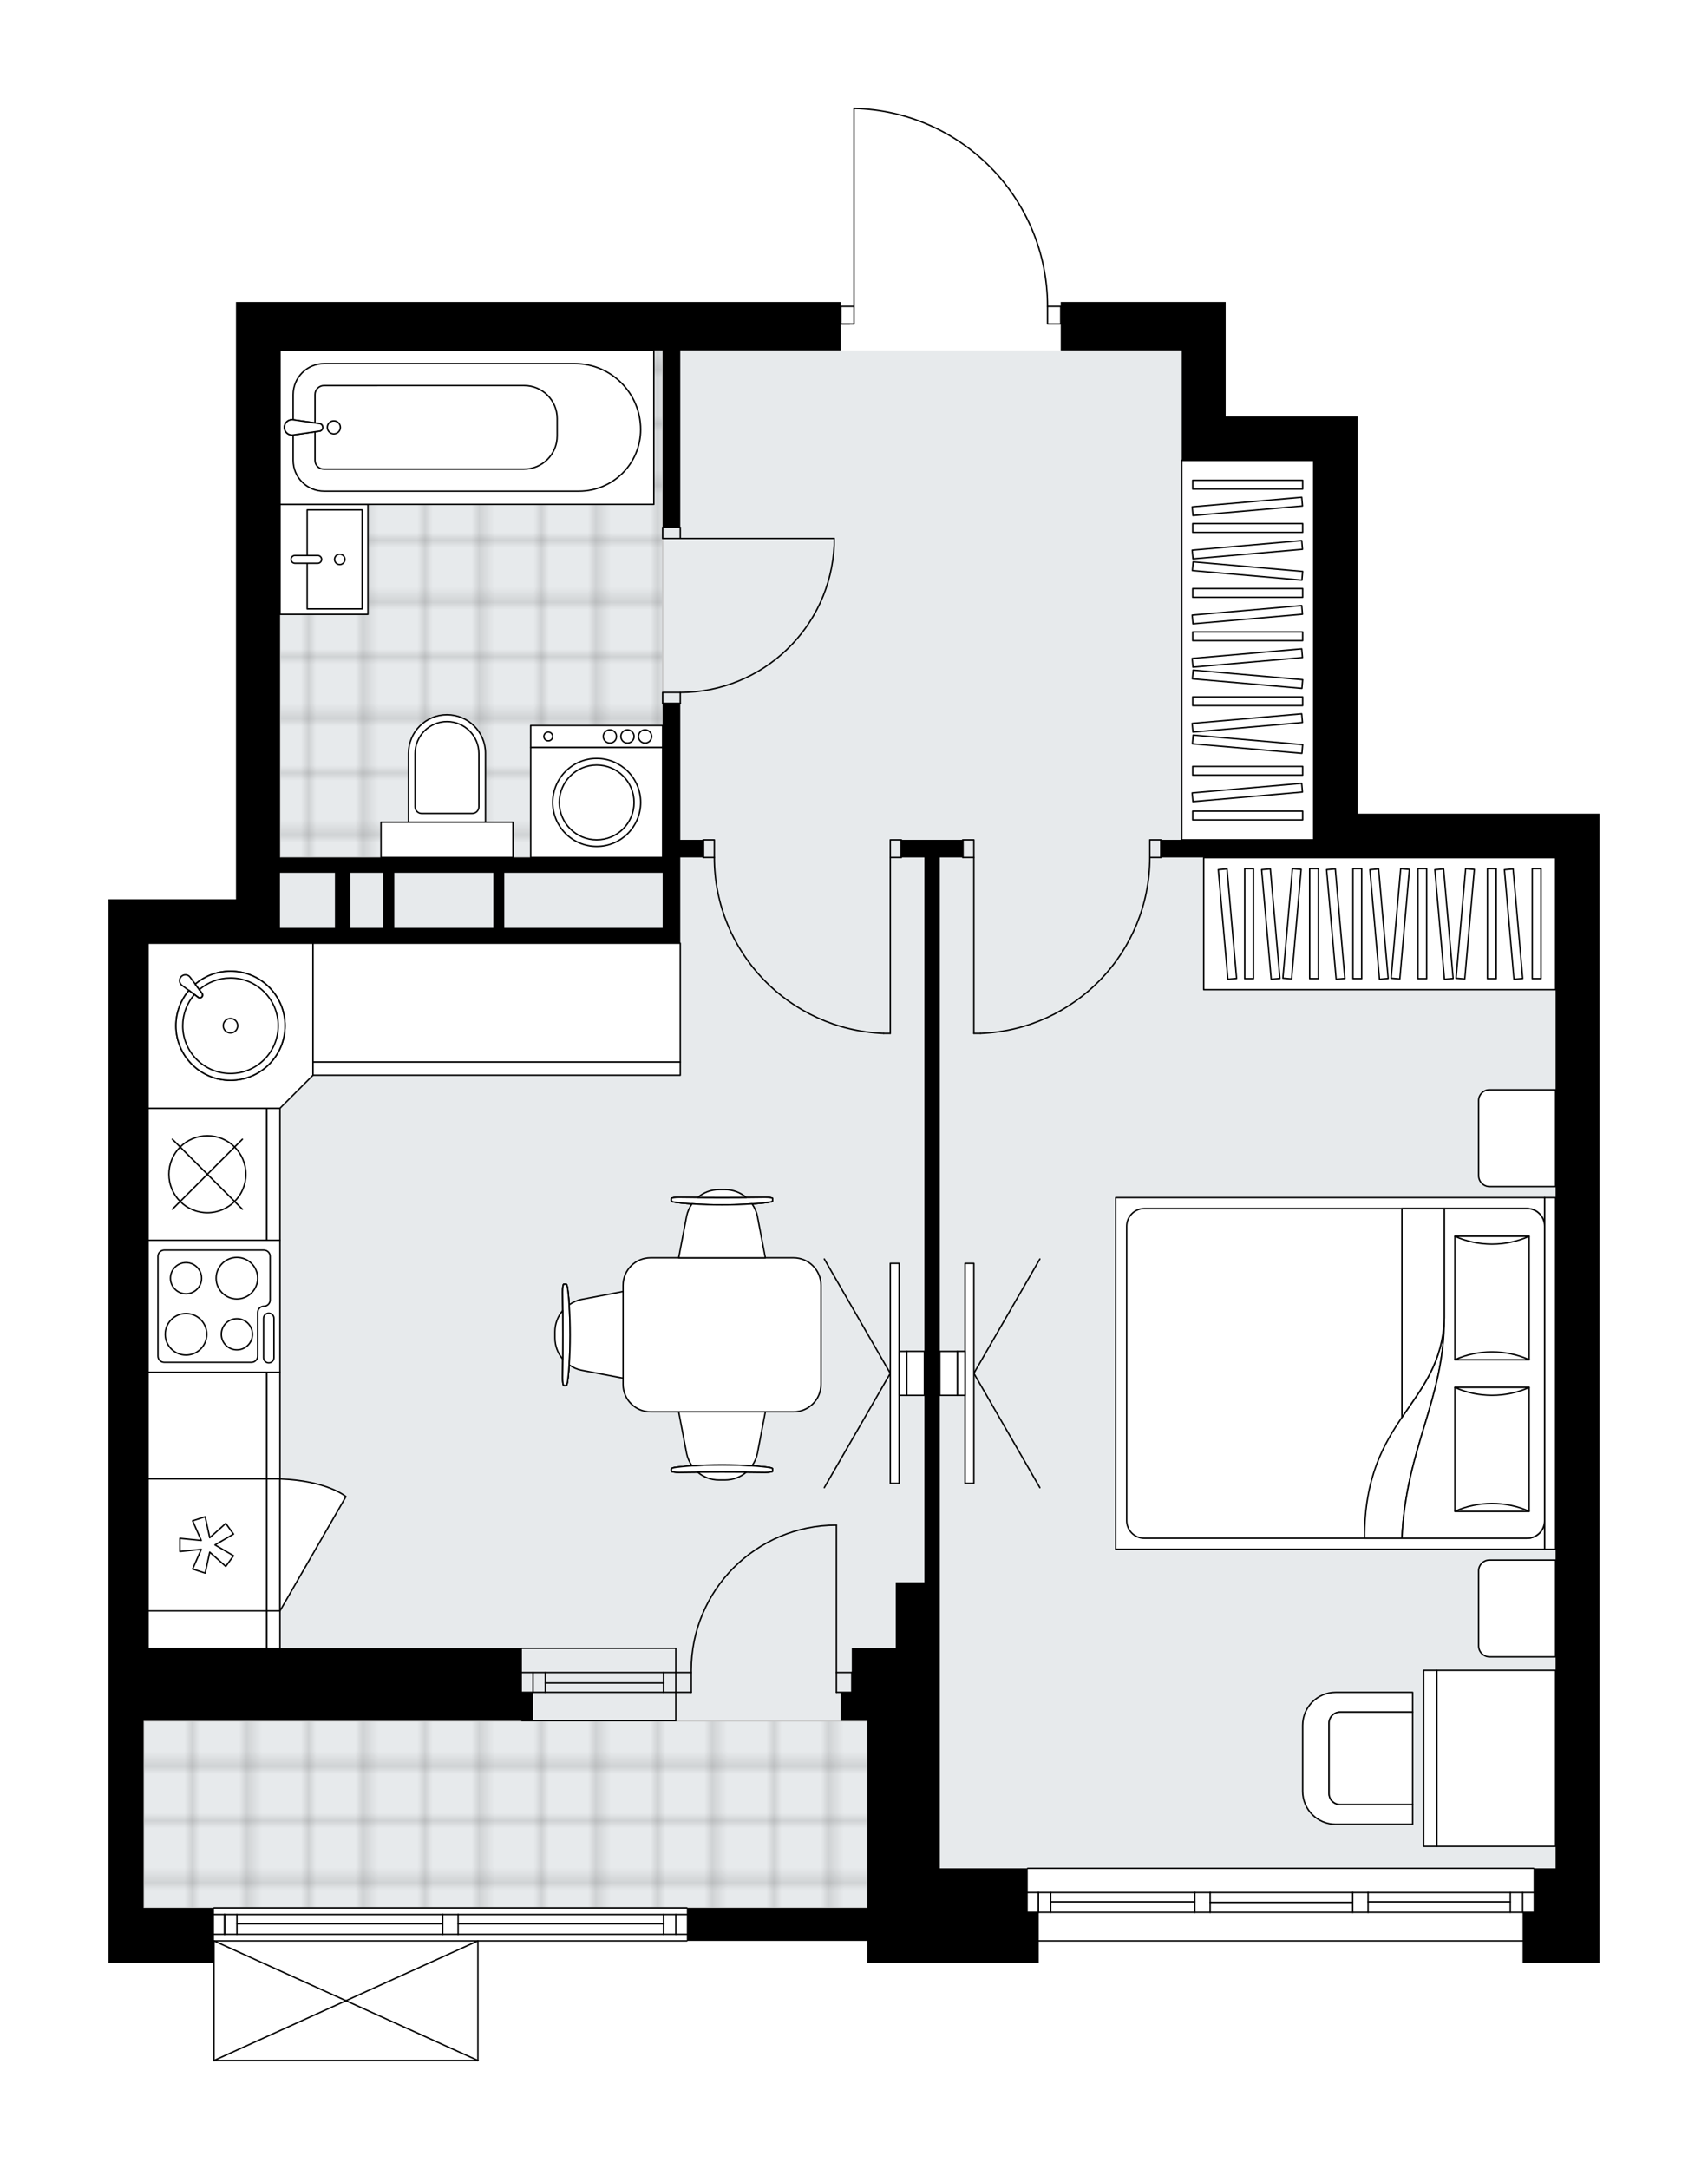 <svg xmlns="http://www.w3.org/2000/svg" xmlns:xlink="http://www.w3.org/1999/xlink" height="2000px" id="Layer_1" style="enable-background:new 0 0 1575.32 2000;" version="1.1" viewBox="0 0 1575.32 2000" width="1575.32px" x="0px" y="0px" xml:space="preserve">
<style type="text/css">
	.st0{fill:none;}
	.st1{opacity:0.25;fill:none;stroke:#070606;stroke-width:0.4;stroke-miterlimit:10;}
	.st2{fill:#FFFFFF;}
	.st3{fill:#E7EAEC;}
	.st4{fill:url(#SVGID_1_);stroke:#C8C8C8;stroke-width:1.3;stroke-miterlimit:10;}
	
		.st5{fill:url(#SVGID_00000061472885352802312130000012431786562697435822_);stroke:#C8C8C8;stroke-width:1.3;stroke-miterlimit:10;}
	.st6{fill:none;stroke:#000000;stroke-width:1.3;stroke-linecap:round;stroke-linejoin:round;stroke-miterlimit:10;}
	.st7{fill:#FFFFFF;stroke:#000000;stroke-width:1.3;stroke-linecap:round;stroke-linejoin:round;stroke-miterlimit:10;}
	.st8{font-family:'Arial-BoldMT';}
	.st9{font-size:106.319px;}
	.st10{font-size:89.962px;}
	.st11{font-family:'ArialMT';}
	.st12{font-size:40px;}
</style>
<pattern height="14.57" id="New_Pattern_Swatch_2" patternUnits="userSpaceOnUse" style="overflow:visible;" viewBox="7.49 -22.06 14.57 14.57" width="14.57" x="-211.88" y="-0.36">
	<g>
		<rect class="st0" height="14.57" width="14.57" x="7.49" y="-22.06" />
		<g>
			<rect class="st1" height="7.29" width="7.29" x="14.77" y="-7.49" />
		</g>
		<g>
			<rect class="st1" height="7.29" width="7.29" x="0.2" y="-7.49" />
		</g>
		<g>
			<rect class="st1" height="7.29" width="7.29" x="22.06" y="-14.77" />
		</g>
		<g>
			<rect class="st1" height="7.29" width="7.29" x="7.49" y="-14.77" />
			<rect class="st1" height="7.29" width="7.29" x="14.77" y="-22.06" />
		</g>
		<g>
			<rect class="st1" height="7.29" width="7.29" x="0.2" y="-22.06" />
		</g>
		<g>
			<rect class="st1" height="7.29" width="7.29" x="22.06" y="-29.35" />
		</g>
		<g>
			<rect class="st1" height="7.29" width="7.29" x="7.49" y="-29.35" />
		</g>
	</g>
</pattern>
<path class="st2" d="M1475.32,750.29v40.57v729.04v202.85v40.57v46.66h-71v-19.63H958.05v19.63H799.83v-20.28  H634.14c0,0,0,0,0,0c0,0.36-0.29,0.65-0.65,0.65H441.44V1900c0,0,0,0.01,0,0.01c0,0.04-0.02,0.08-0.03,0.12  c-0.01,0.04-0.01,0.09-0.03,0.13c0,0,0,0.01,0,0.01c0,0.01-0.01,0.01-0.01,0.02c-0.05,0.09-0.12,0.17-0.2,0.23  c-0.02,0.02-0.04,0.03-0.07,0.04c-0.09,0.05-0.2,0.09-0.31,0.09H197.37c-0.12,0-0.22-0.04-0.31-0.09c-0.02-0.01-0.04-0.03-0.07-0.04  c-0.08-0.06-0.15-0.14-0.2-0.23c0-0.01-0.01-0.01-0.02-0.02c0,0,0-0.01,0-0.01c-0.02-0.04-0.02-0.08-0.03-0.12  c-0.01-0.05-0.03-0.09-0.03-0.14c0,0,0,0,0-0.01v-90.02H100v-50.71v-172.42v-26.37v-40.57V829.2h36.51h81.14V323.09v-44.63h557.84  v3.41h11.52V100c0,0,0,0,0-0.01c0,0,0-0.01,0-0.01c0-0.05,0.02-0.1,0.03-0.15c0.01-0.03,0.01-0.07,0.02-0.1  c0.02-0.05,0.06-0.09,0.09-0.13c0.02-0.02,0.03-0.05,0.05-0.07c0.04-0.04,0.09-0.07,0.14-0.09c0.02-0.01,0.04-0.03,0.07-0.04  c0.08-0.03,0.16-0.05,0.25-0.05c0,0,0.01,0,0.02,0c48.16,1.07,93.23,20.63,126.91,55.06c33.53,34.28,52.06,79.52,52.22,127.45h11.53  c0,0,0,0,0,0v-3.41h111.57h40.57v105.48h121.71v40.57v325.78H1475.32z" id="background" />
<g id="floor">
	<polygon class="st3" points="258.22,323.09 258.22,869.77 136.51,869.77 136.51,1586.84 132.46,1586.84 132.46,1759.26    799.83,1759.26 799.83,1722.75 1085.85,1722.75 1434.75,1722.75 1434.75,788.4 1211.61,788.4 1211.61,424.51 1091.01,424.51    1091.01,323.09  " />
	<pattern id="SVGID_1_" patternTransform="matrix(0 -7.156 7.156 0 30074.137 -55171)" xlink:href="#New_Pattern_Swatch_2">
	</pattern>
	<polygon class="st4" points="799.83,1759.26 799.83,1586.84 132.46,1586.84 132.46,1759.26  " />
	
		<pattern id="SVGID_00000119100758570465460710000008733065389631352719_" patternTransform="matrix(0 -7.156 7.156 0 30074.137 -55171)" xlink:href="#New_Pattern_Swatch_2">
	</pattern>
	
		<polygon points="   258.22,790.66 509.76,790.66 509.76,790.66 611.18,790.66 611.18,790.66 611.18,604.15 611.18,323.09 258.22,323.09  " style="fill:url(#SVGID_00000119100758570465460710000008733065389631352719_);stroke:#C8C8C8;stroke-width:1.3;stroke-miterlimit:10;" />
	<g id="LINE_00000029736363127583950750000016841164376193735589_">
		<line class="st6" x1="947.91" x2="1414.46" y1="1722.75" y2="1722.75" />
	</g>
	<g id="LINE_00000152263745463604930800000012292829971007095227_">
		<line class="st6" x1="957.69" x2="957.69" y1="1745.06" y2="1763.32" />
	</g>
	<g id="LINE_00000083053559082906221450000009745726227904923264_">
		<line class="st6" x1="1404.32" x2="1404.32" y1="1745.06" y2="1763.32" />
	</g>
	<g id="LINE_00000170258512417427411520000015288542268226964131_">
		<line class="st6" x1="1101.95" x2="969.05" y1="1753.68" y2="1753.68" />
	</g>
	<g id="LINE_00000181801913497208782130000013378473377354871689_">
		<line class="st6" x1="1392.96" x2="1261.81" y1="1753.68" y2="1753.68" />
	</g>
	<g id="LINE_00000071546128019182083640000018021636967939926967_">
		<line class="st6" x1="1392.96" x2="1392.96" y1="1763.32" y2="1745.06" />
	</g>
	<g id="LINE_00000013905794750129296800000000510415548523880349_">
		<line class="st6" x1="957.69" x2="957.69" y1="1745.06" y2="1763.32" />
	</g>
	<g id="LINE_00000156546106222595582300000002555130850749982086_">
		<line class="st6" x1="969.05" x2="969.05" y1="1763.32" y2="1745.06" />
	</g>
	<g id="LINE_00000139290855703626121700000018167107382823295129_">
		<line class="st6" x1="1116.15" x2="1116.15" y1="1745.06" y2="1763.32" />
	</g>
	<g id="LINE_00000132783401351517905290000004476642712947236028_">
		<line class="st6" x1="1116.15" x2="1101.95" y1="1763.32" y2="1763.32" />
	</g>
	<g id="LINE_00000021804164569070485530000003926306598662677401_">
		<line class="st6" x1="1101.95" x2="1101.95" y1="1763.32" y2="1745.06" />
	</g>
	<g id="LINE_00000145774910789951029930000013332952355618326148_">
		<line class="st6" x1="1101.95" x2="1116.15" y1="1745.06" y2="1745.06" />
	</g>
	<g id="LINE_00000019666888827765717940000016967432769475668410_">
		<line class="st6" x1="1414.46" x2="947.91" y1="1789.69" y2="1789.69" />
	</g>
	<g id="LINE_00000028294785993477872660000013908605013494654377_">
		<line class="st6" x1="1261.81" x2="1261.81" y1="1745.06" y2="1763.32" />
	</g>
	<g id="LINE_00000081639571509009645810000010136407093693497229_">
		<line class="st6" x1="1261.81" x2="1247.61" y1="1763.32" y2="1763.32" />
	</g>
	<g id="LINE_00000021111592463642159550000017327734941821233548_">
		<line class="st6" x1="1247.61" x2="1247.61" y1="1763.32" y2="1745.06" />
	</g>
	<g id="LINE_00000043438358193770854630000010547978623687807915_">
		<line class="st6" x1="1247.61" x2="1261.81" y1="1745.06" y2="1745.06" />
	</g>
	<g id="LINE_00000150814041189683211090000006644711700897285035_">
		<line class="st6" x1="1247.61" x2="1116.15" y1="1754.19" y2="1754.19" />
	</g>
	<g id="LWPOLYLINE_00000088129319278911926590000013677303936350491064_">
		<line class="st6" x1="1261.81" x2="1414.46" y1="1745.06" y2="1745.06" />
	</g>
	<g id="LWPOLYLINE_00000060752005210097961800000008588661145414152329_">
		<line class="st6" x1="1247.61" x2="1116.15" y1="1745.06" y2="1745.06" />
	</g>
	<g id="LWPOLYLINE_00000097496232256324495500000014095830072772211110_">
		<line class="st6" x1="1101.95" x2="947.91" y1="1745.06" y2="1745.06" />
	</g>
	<g id="LWPOLYLINE_00000145751027151280956460000007143189874279332496_">
		<line class="st6" x1="1261.81" x2="1414.46" y1="1763.32" y2="1763.32" />
	</g>
	<g id="LWPOLYLINE_00000070109746794642777370000018295561649081529786_">
		<line class="st6" x1="1247.61" x2="1116.15" y1="1763.32" y2="1763.32" />
	</g>
	<g id="LWPOLYLINE_00000127730189531276188940000017678419839076189071_">
		<line class="st6" x1="1101.95" x2="947.91" y1="1763.32" y2="1763.32" />
	</g>
	<g id="LINE_00000013886856746307007600000017665252408035177129_">
		<line class="st6" x1="197.37" x2="633.49" y1="1759.26" y2="1759.26" />
	</g>
	<g id="LINE_00000083090555220704801530000009354101129969439165_">
		<line class="st6" x1="633.49" x2="422.53" y1="1783.6" y2="1783.6" />
	</g>
	<g id="LINE_00000168801682737522755530000014866791426161750704_">
		<line class="st6" x1="408.33" x2="197.37" y1="1783.6" y2="1783.6" />
	</g>
	<g id="LINE_00000060711673579749777990000009708683851326145436_">
		<line class="st6" x1="207.15" x2="207.15" y1="1765.35" y2="1783.6" />
	</g>
	<g id="LINE_00000111888029938998401610000000609817347183216017_">
		<line class="st6" x1="623.35" x2="623.35" y1="1765.35" y2="1783.6" />
	</g>
	<g id="LINE_00000082366693328689857540000008044066144350139572_">
		<line class="st6" x1="633.49" x2="422.53" y1="1765.35" y2="1765.35" />
	</g>
	<g id="LINE_00000082346621799755635110000002781404012448083089_">
		<line class="st6" x1="408.33" x2="197.37" y1="1765.35" y2="1765.35" />
	</g>
	<g id="LINE_00000173144350083686602720000007949724039176672430_">
		<line class="st6" x1="408.33" x2="218.51" y1="1773.97" y2="1773.97" />
	</g>
	<g id="LINE_00000132771464860441921220000012856773913037792438_">
		<line class="st6" x1="611.99" x2="422.53" y1="1773.97" y2="1773.97" />
	</g>
	<g id="LINE_00000018917896559597258090000008000164130092719290_">
		<line class="st6" x1="611.99" x2="611.99" y1="1783.6" y2="1765.35" />
	</g>
	<g id="LINE_00000149355872083745047410000002066032436376051347_">
		<line class="st6" x1="207.15" x2="207.15" y1="1765.35" y2="1783.6" />
	</g>
	<g id="LINE_00000159464255314559109030000004104486004862127761_">
		<line class="st6" x1="218.51" x2="218.51" y1="1783.6" y2="1765.35" />
	</g>
	<g id="LINE_00000014622401853734502770000010959315872190279328_">
		<line class="st6" x1="422.53" x2="422.53" y1="1765.35" y2="1783.6" />
	</g>
	<g id="LINE_00000075126921924776848640000017513496020823063209_">
		<line class="st6" x1="422.53" x2="408.33" y1="1783.6" y2="1783.6" />
	</g>
	<g id="LINE_00000131369791383616167590000015629263244877879182_">
		<line class="st6" x1="408.33" x2="408.33" y1="1783.6" y2="1765.35" />
	</g>
	<g id="LINE_00000074413270834784510120000013655993714342330766_">
		<line class="st6" x1="408.33" x2="422.53" y1="1765.35" y2="1765.35" />
	</g>
	<g id="LINE_00000003079200522614492390000013590788096063627412_">
		<line class="st6" x1="633.49" x2="197.37" y1="1789.69" y2="1789.69" />
	</g>
	<g id="LINE_00000178164994909160611060000011218889071555445639_">
		<line class="st6" x1="623.35" x2="481.36" y1="1542.21" y2="1542.21" />
	</g>
	<g id="LINE_00000036214208529989862800000002020192346771045527_">
		<line class="st6" x1="623.35" x2="481.36" y1="1560.47" y2="1560.47" />
	</g>
	<g id="LINE_00000101817516672659617990000014172780518238985649_">
		<line class="st6" x1="611.99" x2="503" y1="1551.84" y2="1551.84" />
	</g>
	<g id="LINE_00000104672518108463139130000005073882861579042478_">
		<line class="st6" x1="491.64" x2="491.64" y1="1542.21" y2="1560.47" />
	</g>
	<g id="LINE_00000093859933626549455230000001379885946206061702_">
		<line class="st6" x1="611.99" x2="611.99" y1="1542.21" y2="1560.47" />
	</g>
	<g id="LINE_00000117660831420837182530000006013999440716936851_">
		<line class="st6" x1="623.35" x2="481.36" y1="1519.9" y2="1519.9" />
	</g>
	<g id="LINE_00000012444189582497081980000012248083713272928922_">
		<line class="st6" x1="481.36" x2="623.35" y1="1586.61" y2="1586.61" />
	</g>
	<g id="LINE_00000016779580703152844490000012353708763237827994_">
		<line class="st6" x1="503" x2="503" y1="1542.2" y2="1560.46" />
	</g>
	<g id="LINE_00000000209831194775608630000003333651016216762784_">
		<line class="st6" x1="623.35" x2="623.35" y1="1519.9" y2="1586.61" />
	</g>
	<g id="ARC_00000158745970843761807830000014865726727890001064_">
		<path class="st6" d="M966.17,282.52c0-99.25-79.29-180.31-178.51-182.52" />
	</g>
	<g id="LINE_00000092439818658442134840000018175871805000654747_">
		<line class="st6" x1="783.6" x2="775.49" y1="298.75" y2="298.75" />
	</g>
	<g id="LINE_00000051357031266757301950000001798213353040108441_">
		<line class="st6" x1="787.66" x2="787.66" y1="282.52" y2="100" />
	</g>
	<g id="LWPOLYLINE_00000183959815315163849590000015342384925518420660_">
		<rect class="st6" height="16.23" width="12.17" x="966.17" y="282.52" />
	</g>
	<g id="LWPOLYLINE_00000130618904003104971440000009644823795791248309_">
		<rect class="st6" height="16.23" width="12.17" x="775.49" y="282.52" />
	</g>
	<g id="LWPOLYLINE_00000033347695080733936200000010062718860775949749_">
		<rect class="st6" height="10.14" width="16.23" x="611.18" y="486.38" />
	</g>
	<g id="LWPOLYLINE_00000160180512871049232470000009282449461034336927_">
		<rect class="st6" height="10.14" width="16.23" x="611.18" y="638.52" />
	</g>
	<g id="LINE_00000178199187111738257520000002458721048954069949_">
		<line class="st6" x1="627.41" x2="611.18" y1="486.38" y2="486.38" />
	</g>
	<g id="LINE_00000167359067157610350550000012595208169974490026_">
		<line class="st6" x1="627.41" x2="611.18" y1="648.66" y2="648.66" />
	</g>
	<g id="LINE_00000088119497671189794840000018088523614371142815_">
		<line class="st6" x1="627.41" x2="769.4" y1="496.53" y2="496.53" />
	</g>
	<g id="ARC_00000075154823263206832180000013383369491445609638_">
		<path class="st6" d="M769.4,502.61c-3.38,75.98-65.94,135.86-141.99,135.91" />
	</g>
	<g id="LINE_00000116935159366395703380000014384121304005381790_">
		<line class="st6" x1="769.4" x2="769.4" y1="496.53" y2="502.61" />
	</g>
	<g id="LWPOLYLINE_00000150785240536592380400000015858353536876021144_">
		<rect class="st6" height="16.23" width="10.14" x="821.13" y="774.43" />
	</g>
	<g id="LWPOLYLINE_00000132085624197058674330000007004640078233873081_">
		<rect class="st6" height="16.23" width="10.14" x="648.71" y="774.43" />
	</g>
	<g id="LINE_00000019668861477155875110000011677412937794671002_">
		<line class="st6" x1="831.27" x2="831.27" y1="790.66" y2="774.43" />
	</g>
	<g id="LINE_00000087402668598740456670000016207512226886789797_">
		<line class="st6" x1="648.71" x2="648.71" y1="790.66" y2="774.43" />
	</g>
	<g id="LINE_00000181068209832727266890000012674960640176625336_">
		<line class="st6" x1="821.13" x2="821.13" y1="790.66" y2="952.94" />
	</g>
	<g id="LINE_00000166668535999891352500000010597520204992271764_">
		<line class="st6" x1="815.04" x2="821.13" y1="952.94" y2="952.94" />
	</g>
	<g id="ARC_00000160871658881753662990000009683864142605152936_">
		<path class="st6" d="M815.04,952.94c-87.19-3.38-156.15-75.02-156.19-162.28" />
	</g>
	<g id="LWPOLYLINE_00000132048961664348745400000002586086080890771891_">
		<rect class="st6" height="16.23" width="10.14" x="888.07" y="774.43" />
	</g>
	<g id="LWPOLYLINE_00000100368560382699290990000001081858796162274235_">
		<rect class="st6" height="16.23" width="10.14" x="1060.49" y="774.43" />
	</g>
	<g id="LINE_00000109740486534633954230000000899014574110871722_">
		<line class="st6" x1="888.07" x2="888.07" y1="790.66" y2="774.43" />
	</g>
	<g id="LINE_00000100358204276657350530000007145432748616349058_">
		<line class="st6" x1="1070.63" x2="1070.63" y1="790.66" y2="774.43" />
	</g>
	<g id="LINE_00000010270795226913561320000016589206098357971888_">
		<line class="st6" x1="898.21" x2="898.21" y1="790.66" y2="952.94" />
	</g>
	<g id="LINE_00000096771564071885457060000015348005715589680550_">
		<line class="st6" x1="904.3" x2="898.21" y1="952.94" y2="952.94" />
	</g>
	<g id="ARC_00000144300677889165226200000006787003683402170035_">
		<path class="st6" d="M1060.49,790.66c-0.04,87.26-69,158.9-156.19,162.28" />
	</g>
	<g id="ARC_00000053506913035273604330000002177840520474350516_">
		<path class="st6" d="M637.55,1542.21c-0.01-0.66-0.01-1.33-0.02-1.99c-0.01-73.95,59.94-133.91,133.9-133.92" />
	</g>
	<g id="LINE_00000104697873035883995100000013209436434904481927_">
		<line class="st6" x1="771.43" x2="771.43" y1="1542.21" y2="1406.31" />
	</g>
	<g id="LINE_00000083804166895875283180000017098204707128273542_">
		<line class="st6" x1="623.35" x2="637.55" y1="1542.21" y2="1542.21" />
	</g>
	<g id="LINE_00000183937591321848995430000007987556427728850092_">
		<line class="st6" x1="637.55" x2="637.55" y1="1542.21" y2="1560.47" />
	</g>
	<g id="LINE_00000053523717056866036830000015815957626895676343_">
		<line class="st6" x1="637.55" x2="623.35" y1="1560.47" y2="1560.47" />
	</g>
	<g id="LINE_00000113341655249111926380000016557433254271315381_">
		<line class="st6" x1="785.63" x2="771.43" y1="1560.47" y2="1560.47" />
	</g>
	<g id="LINE_00000145050092757562023550000018033674621618172824_">
		<line class="st6" x1="771.43" x2="771.43" y1="1560.47" y2="1542.21" />
	</g>
	<g id="LINE_00000054959383525344937110000012347965555544379526_">
		<line class="st6" x1="771.43" x2="785.63" y1="1542.21" y2="1542.21" />
	</g>
	<g id="LINE_00000103262107719192324180000008862175881826878096_">
		<line class="st6" x1="785.63" x2="785.63" y1="1560.47" y2="1542.21" />
	</g>
	<g id="LINE_00000003093802868180457820000009449177661535242626_">
		<line class="st6" x1="440.79" x2="197.37" y1="1900" y2="1900" />
	</g>
	<g id="LINE_00000052063520203278369940000009099718469694790576_">
		<line class="st6" x1="197.37" x2="197.37" y1="1900" y2="1789.69" />
	</g>
	<g id="LINE_00000055692022621199993220000003902609062657431731_">
		<line class="st6" x1="440.79" x2="440.79" y1="1789.69" y2="1900" />
	</g>
	<g id="LWPOLYLINE_00000101802265356745706890000008653706221159587979_">
		<line class="st6" x1="197.37" x2="440.79" y1="1789.69" y2="1900" />
	</g>
	<g id="LWPOLYLINE_00000059311407194323817270000015889962526212906393_">
		<line class="st6" x1="440.79" x2="197.37" y1="1789.69" y2="1900" />
	</g>
	<g>
		<polygon points="1252.18,750.29 1252.18,424.51 1252.18,383.94 1130.47,383.94 1130.47,278.46 1089.91,278.46 978.34,278.46     978.34,323.09 1089.91,323.09 1089.91,383.94 1089.91,424.51 1211.61,424.51 1211.61,774.43 1070.63,774.43 1070.63,790.66     1211.61,790.66 1211.61,790.86 1252.18,790.86 1434.75,790.86 1434.75,1519.9 1434.75,1722.75 1414.46,1722.75 1414.46,1763.32     1404.32,1763.32 1404.32,1809.98 1475.32,1809.98 1475.32,1763.32 1475.32,1722.75 1475.32,1519.9 1475.32,790.86 1475.32,750.29       " />
		<path d="M648.71,774.43h-21.3V648.66h-16.23v141.99H408.33h-85.2h-64.91V323.09h352.96v163.29h16.23V323.09h148.08v-44.63H217.65    v44.63V829.2h-81.14H100v690.7v40.57v26.37v172.42v50.71h97.37v-50.71h-64.91v-172.42H491.5v-26.37h-10.14v-40.57H136.51V869.77    h81.14h40.57h369.19v-14.2v-64.91h21.3V774.43z M258.22,855.57v-50.71h50.71v50.71H258.22z M323.13,855.57v-50.71h30.41v50.71    H323.13z M363.7,855.57v-50.71h44.63h46.66v50.71H363.7z M465.13,855.57v-50.71h146.05v50.71H465.13z" />
		<polygon points="947.91,1722.75 866.77,1722.75 866.77,1519.9 866.77,1459.05 866.77,790.66 888.07,790.66 888.07,774.43     831.27,774.43 831.27,790.66 852.57,790.66 852.57,1459.05 826.2,1459.05 826.2,1519.9 799.83,1519.9 785.63,1519.9     785.63,1560.47 775.49,1560.47 775.49,1586.84 799.83,1586.84 799.83,1722.75 799.83,1759.26 633.49,1759.26 633.49,1789.69     799.83,1789.69 799.83,1809.98 958.05,1809.98 958.05,1763.32 947.91,1763.32   " />
	</g>
</g>
<g id="mebel">
	<g>
		<path class="st7" d="M1363.75,1014.84V1084c0,5.6,4.54,10.14,10.14,10.14h60.85v-89.25h-61.05    C1368.21,1004.89,1363.75,1009.35,1363.75,1014.84z" />
		<path class="st7" d="M1363.75,1448.48v69.16c0,5.6,4.54,10.14,10.14,10.14h60.85v-89.25h-61.05    C1368.21,1438.53,1363.75,1442.99,1363.75,1448.48z" />
		<g>
			
				<rect class="st7" height="10.14" transform="matrix(-1.836970e-16 1 -1 -1.836970e-16 2696.109 -163.247)" width="324.28" x="1267.54" y="1261.36" />
			
				<rect class="st7" height="395.56" transform="matrix(-1.836970e-16 1 -1 -1.836970e-16 2493.259 39.602)" width="324.28" x="1064.69" y="1068.65" />
			<path class="st7" d="M1424.61,1130.66v271.54c0,8.96-7.27,16.23-16.23,16.23h-352.96c-8.96,0-16.23-7.27-16.23-16.23v-271.54     c0-8.96,7.27-16.23,16.23-16.23h352.96C1417.34,1114.43,1424.61,1121.7,1424.61,1130.66z" />
			<path class="st7" d="M1293,1418.43c4.15-84.82,39.1-126.85,39.13-203.22c-2.76,81.72-73.77,90.44-73.62,203.22L1293,1418.43z" />
			<g>
				<path class="st7" d="M1293,1418.43c4.15-84.82,39.1-126.85,39.13-203.22l0-100.78h76.25c8.96,0,16.23,7.27,16.23,16.23v271.54      c0,8.96-7.27,16.23-16.23,16.23L1293,1418.43L1293,1418.43z" />
			</g>
			
				<rect class="st7" height="68.5" transform="matrix(-1.836970e-16 1 -1 -1.836970e-16 2573.017 -179.236)" width="113.8" x="1319.23" y="1162.64" />
			<path class="st7" d="M1341.88,1253.79c21.52-9.64,46.98-9.64,68.5,0H1341.88z" />
			<path class="st7" d="M1410.37,1139.99c-21.52,9.64-46.98,9.64-68.5,0H1410.37z" />
			
				<rect class="st7" height="68.5" transform="matrix(-1.836970e-16 1 -1 -1.836970e-16 2712.594 -39.66)" width="114.24" x="1319.01" y="1302.22" />
			<path class="st7" d="M1341.88,1393.59c21.52-9.67,46.98-9.67,68.5,0H1341.88z" />
			<path class="st7" d="M1410.37,1279.35c-21.52,9.67-46.98,9.67-68.5,0H1410.37z" />
			<g>
				<path class="st7" d="M1332.13,1215.21v-100.78H1293v192.56C1311.46,1279.71,1330.71,1256.99,1332.13,1215.21z" />
			</g>
		</g>
	</g>
	<g>
		<g>
			<g>
				<g>
					<path class="st7" d="M1302.9,1663.93h-66.94c-5.6,0-10.14-4.54-10.14-10.14v-64.91c0-5.6,4.54-10.14,10.14-10.14h66.94v-18.26       h-71.02c-16.79,0-30.4,13.61-30.4,30.4v60.9c0,16.79,13.61,30.4,30.4,30.4h71.02V1663.93z" />
				</g>
				<path class="st7" d="M1225.82,1588.87v64.91c0,5.6,4.54,10.14,10.14,10.14h66.94v-85.2h-66.94      C1230.36,1578.73,1225.82,1583.27,1225.82,1588.87z" />
			</g>
		</g>
		<g>
			
				<rect class="st7" height="109.54" transform="matrix(-2.706415e-10 1 -1 -2.706415e-10 3001.305 241.346)" width="162.28" x="1298.84" y="1566.56" />
			
				<rect class="st7" height="12.17" transform="matrix(-2.706415e-10 1 -1 -2.706415e-10 2940.45 302.2)" width="162.28" x="1237.99" y="1615.24" />
		</g>
	</g>
	<g>
		<rect class="st7" height="349.92" width="121.71" x="1089.91" y="424.51" />
		<g>
			<rect class="st7" height="8.06" width="101.42" x="1100.05" y="442.89" />
			<rect class="st7" height="8.06" width="101.42" x="1100.05" y="482.83" />
			<rect class="st7" height="8.06" width="101.42" x="1100.05" y="542.73" />
			<rect class="st7" height="8.06" width="101.42" x="1100.05" y="582.67" />
			<rect class="st7" height="8.06" width="101.42" x="1100.05" y="642.58" />
			
				<rect class="st7" height="8.06" transform="matrix(0.996 0.087 -0.087 0.996 50.292 -98.291)" width="101.42" x="1100.05" y="522.76" />
			
				<rect class="st7" height="8.06" transform="matrix(0.996 0.087 -0.087 0.996 58.994 -97.911)" width="101.42" x="1100.05" y="622.61" />
			
				<rect class="st7" height="8.06" transform="matrix(0.996 -0.087 0.087 0.996 -36.313 102.072)" width="101.42" x="1100.05" y="462.86" />
			
				<rect class="st7" height="8.06" transform="matrix(0.996 -0.087 0.087 0.996 -39.794 102.224)" width="101.42" x="1100.05" y="502.8" />
			
				<rect class="st7" height="8.06" transform="matrix(0.996 -0.087 0.087 0.996 -45.015 102.452)" width="101.42" x="1100.05" y="562.7" />
			
				<rect class="st7" height="8.06" transform="matrix(0.996 -0.087 0.087 0.996 -48.496 102.604)" width="101.42" x="1100.05" y="602.64" />
			
				<rect class="st7" height="8.06" transform="matrix(0.996 0.087 -0.087 0.996 64.216 -97.683)" width="101.42" x="1100.05" y="682.52" />
			
				<rect class="st7" height="8.06" transform="matrix(0.996 -0.087 0.087 0.996 -53.717 102.832)" width="101.42" x="1100.05" y="662.55" />
			<rect class="st7" height="8.06" width="101.42" x="1100.05" y="706.71" />
			<rect class="st7" height="8.06" width="101.42" x="1100.05" y="747.99" />
			
				<rect class="st7" height="8.06" transform="matrix(0.996 -0.087 0.087 0.996 -59.307 103.076)" width="101.42" x="1100.05" y="726.68" />
		</g>
	</g>
	<g>
		
			<rect class="st7" height="324.56" transform="matrix(1.437442e-10 -1 1 1.437442e-10 420.755 2124.184)" width="121.71" x="1211.61" y="689.44" />
		<g>
			
				<rect class="st7" height="8.06" transform="matrix(1.347589e-10 -1 1 1.347589e-10 300.358 2003.787)" width="101.42" x="1101.36" y="847.68" />
			
				<rect class="st7" height="8.06" transform="matrix(1.345076e-10 -1 1 1.345076e-10 360.265 2063.695)" width="101.42" x="1161.27" y="847.68" />
			
				<rect class="st7" height="8.06" transform="matrix(1.347589e-10 -1 1 1.347589e-10 400.203 2103.633)" width="101.42" x="1201.21" y="847.68" />
			
				<rect class="st7" height="8.06" transform="matrix(1.346337e-10 -1 1 1.346337e-10 460.111 2163.541)" width="101.42" x="1261.11" y="847.68" />
			
				<rect class="st7" height="8.06" transform="matrix(0.087 -0.996 0.996 0.087 239.646 1964.958)" width="101.42" x="1141.3" y="847.68" />
			
				<rect class="st7" height="8.06" transform="matrix(0.087 -0.996 0.996 0.087 330.79 2064.424)" width="101.42" x="1241.14" y="847.68" />
			
				<rect class="st7" height="8.06" transform="matrix(-0.087 -0.996 0.996 -0.087 382.299 2053.742)" width="101.42" x="1081.39" y="847.68" />
			
				<rect class="st7" height="8.06" transform="matrix(-0.087 -0.996 0.996 -0.087 425.718 2093.528)" width="101.42" x="1121.33" y="847.68" />
			
				<rect class="st7" height="8.06" transform="matrix(-0.087 -0.996 0.996 -0.087 490.847 2153.208)" width="101.42" x="1181.24" y="847.68" />
			
				<rect class="st7" height="8.06" transform="matrix(-0.087 -0.996 0.996 -0.087 534.266 2192.994)" width="101.42" x="1221.18" y="847.68" />
			
				<rect class="st7" height="8.06" transform="matrix(0.087 -0.996 0.996 0.087 385.476 2124.103)" width="101.42" x="1301.05" y="847.68" />
			
				<rect class="st7" height="8.06" transform="matrix(-0.087 -0.996 0.996 -0.087 599.395 2252.674)" width="101.42" x="1281.08" y="847.68" />
			
				<rect class="st7" height="8.06" transform="matrix(1.346159e-10 -1 1 1.346159e-10 524.242 2227.672)" width="101.42" x="1325.24" y="847.68" />
			
				<rect class="st7" height="8.06" transform="matrix(1.349019e-10 -1 1 1.349019e-10 565.526 2268.955)" width="101.42" x="1366.53" y="847.68" />
			
				<rect class="st7" height="8.06" transform="matrix(-0.087 -0.996 0.996 -0.087 669.115 2316.561)" width="101.42" x="1345.21" y="847.68" />
		</g>
	</g>
	<g>
		<rect class="st7" height="109.54" width="338.76" x="288.65" y="869.77" />
		<rect class="st7" height="12.17" width="338.76" x="288.65" y="979.31" />
	</g>
	<g>
		
			<rect class="st7" height="109.54" transform="matrix(2.147844e-11 -1 1 2.147844e-11 -1201.33 1583.897)" width="254.58" x="64" y="1337.84" />
		
			<rect class="st7" height="12.17" transform="matrix(2.147844e-11 -1 1 2.147844e-11 -1140.476 1644.752)" width="254.58" x="124.85" y="1386.53" />
	</g>
	<g>
		<path class="st7" d="M731.88,1301.86H600.02c-14,0-25.36-11.35-25.36-25.36v-91.34c0-14,11.35-25.36,25.36-25.36h131.85    c14,0,25.36,11.35,25.36,25.36v91.34C757.23,1290.51,745.88,1301.86,731.88,1301.86z" />
		<g>
			<g id="LINE_00000078041770900227336360000005182318334710449536_">
				<path class="st7" d="M708.1,1108.72c-24.55,3.08-59.8,3.08-84.35,0c-2.83-0.36-4.48-0.89-4.48-1.45v-0.14v-2      c0-0.6,3.18-1.09,7.1-1.09c26.3,0.42,52.81,0.42,79.11,0c3.92,0,7.1,0.49,7.1,1.09v2v0.14      C712.58,1107.83,710.93,1108.37,708.1,1108.72z" />
			</g>
			<g id="LINE_00000087383315049311157810000009364109283646089392_">
				<path class="st7" d="M708.1,1108.72c-24.55,3.08-59.8,3.08-84.35,0c-2.83-0.36-4.48-0.89-4.48-1.45v-0.14v-2      c0-0.6,3.18-1.09,7.1-1.09c26.3,0.42,52.81,0.42,79.11,0c3.92,0,7.1,0.49,7.1,1.09v2v0.14      C712.58,1107.83,710.93,1108.37,708.1,1108.72z" />
			</g>
			<g id="LINE_00000022552403606797402620000014855434374606839468_">
				<path class="st7" d="M708.1,1108.72c-24.55,3.08-59.8,3.08-84.35,0c-2.83-0.36-4.48-0.89-4.48-1.45v-0.14v-2      c0-0.6,3.18-1.09,7.1-1.09c26.3,0.42,52.81,0.42,79.11,0c3.92,0,7.1,0.49,7.1,1.09v2v0.14      C712.58,1107.83,710.93,1108.37,708.1,1108.72z" />
			</g>
			<path class="st7" d="M688.34,1104.17c-5.34-4.51-12.21-7.21-19.62-7.21h-5.59c-7.42,0-14.28,2.69-19.62,7.21     C658.45,1104.3,673.4,1104.3,688.34,1104.17z" />
			<path class="st7" d="M705.88,1159.82l-7.28-38.13c-0.82-4.31-2.61-8.19-5-11.61c-17.6,1.24-37.77,1.24-55.37,0     c-2.38,3.42-4.17,7.3-5,11.61l-7.28,38.13H705.88z" />
		</g>
		<g>
			<g id="LINE_00000062154005177002437720000002265443198935764659_">
				<path class="st7" d="M523.57,1188.66c3.08,24.55,3.08,59.8,0,84.35c-0.36,2.83-0.89,4.48-1.45,4.48h-0.14h-2      c-0.6,0-1.09-3.18-1.09-7.1c0.42-26.3,0.42-52.81,0-79.11c0-3.92,0.49-7.1,1.09-7.1h2h0.14      C522.68,1184.19,523.22,1185.83,523.57,1188.66z" />
			</g>
			<g id="LINE_00000018955072655678424870000015977072359239888278_">
				<path class="st7" d="M523.57,1188.66c3.08,24.55,3.08,59.8,0,84.35c-0.36,2.83-0.89,4.48-1.45,4.48h-0.14h-2      c-0.6,0-1.09-3.18-1.09-7.1c0.42-26.3,0.42-52.81,0-79.11c0-3.92,0.49-7.1,1.09-7.1h2h0.14      C522.68,1184.19,523.22,1185.83,523.57,1188.66z" />
			</g>
			<g id="LINE_00000003104791140072333680000000136600432665797815_">
				<path class="st7" d="M523.57,1188.66c3.08,24.55,3.08,59.8,0,84.35c-0.36,2.83-0.89,4.48-1.45,4.48h-0.14h-2      c-0.6,0-1.09-3.18-1.09-7.1c0.42-26.3,0.42-52.81,0-79.11c0-3.92,0.49-7.1,1.09-7.1h2h0.14      C522.68,1184.19,523.22,1185.83,523.57,1188.66z" />
			</g>
			<path class="st7" d="M519.02,1208.42c-4.51,5.34-7.21,12.21-7.21,19.62v5.59c0,7.42,2.69,14.28,7.21,19.62     C519.15,1238.31,519.15,1223.37,519.02,1208.42z" />
			<path class="st7" d="M574.67,1190.88l-38.13,7.28c-4.31,0.82-8.19,2.61-11.61,5c1.24,17.6,1.24,37.77,0,55.37     c3.42,2.38,7.3,4.17,11.61,5l38.13,7.28V1190.88z" />
		</g>
		<g>
			<g id="LINE_00000123413150353384846950000014412460375143925941_">
				<path class="st7" d="M623.75,1352.96c24.55-3.08,59.8-3.08,84.35,0c2.83,0.36,4.48,0.89,4.48,1.45v0.14v2      c0,0.6-3.18,1.09-7.1,1.09c-26.3-0.42-52.81-0.42-79.11,0c-3.92,0-7.1-0.49-7.1-1.09v-2v-0.14      C619.27,1353.85,620.91,1353.31,623.75,1352.96z" />
			</g>
			<g id="LINE_00000122686950383060785840000004646266326237565610_">
				<path class="st7" d="M623.75,1352.96c24.55-3.08,59.8-3.08,84.35,0c2.83,0.36,4.48,0.89,4.48,1.45v0.14v2      c0,0.6-3.18,1.09-7.1,1.09c-26.3-0.42-52.81-0.42-79.11,0c-3.92,0-7.1-0.49-7.1-1.09v-2v-0.14      C619.27,1353.85,620.91,1353.31,623.75,1352.96z" />
			</g>
			<g id="LINE_00000021117084578251657080000000986790974464885409_">
				<path class="st7" d="M623.75,1352.96c24.55-3.08,59.8-3.08,84.35,0c2.83,0.36,4.48,0.89,4.48,1.45v0.14v2      c0,0.6-3.18,1.09-7.1,1.09c-26.3-0.42-52.81-0.42-79.11,0c-3.92,0-7.1-0.49-7.1-1.09v-2v-0.14      C619.27,1353.85,620.91,1353.31,623.75,1352.96z" />
			</g>
			<path class="st7" d="M643.5,1357.51c5.34,4.51,12.21,7.21,19.62,7.21h5.59c7.42,0,14.28-2.69,19.62-7.21     C673.4,1357.38,658.45,1357.38,643.5,1357.51z" />
			<path class="st7" d="M625.96,1301.86l7.28,38.13c0.82,4.31,2.61,8.19,5,11.61c17.6-1.24,37.77-1.24,55.37,0     c2.38-3.42,4.17-7.3,5-11.61l7.28-38.13H625.96z" />
		</g>
	</g>
	<g>
		<g>
			<g id="LINE_00000150801021855220589270000003076200624360075709_">
				<line class="st7" x1="821.13" x2="760.27" y1="1266.34" y2="1371.74" />
			</g>
			<g id="LINE_00000087392849953956946560000008890934987018462136_">
				<line class="st7" x1="821.13" x2="760.27" y1="1266.34" y2="1160.94" />
			</g>
		</g>
		<rect class="st7" height="202.85" width="8.11" x="821.13" y="1164.91" />
		
			<rect class="st7" height="40.57" transform="matrix(-1 -1.224647e-16 1.224647e-16 -1 1665.587 2532.678)" width="7.1" x="829.24" y="1246.05" />
		<rect class="st7" height="40.57" width="16.23" x="836.34" y="1246.05" />
	</g>
	<g>
		<g>
			<g id="LINE_00000031890109630940419540000015844555218367347604_">
				<line class="st7" x1="898.21" x2="959.07" y1="1266.34" y2="1160.94" />
			</g>
			<g id="LINE_00000039129235612769741440000010528660727312156072_">
				<line class="st7" x1="898.21" x2="959.07" y1="1266.34" y2="1371.74" />
			</g>
		</g>
		
			<rect class="st7" height="202.85" transform="matrix(-1 -1.224647e-16 1.224647e-16 -1 1788.311 2532.678)" width="8.11" x="890.1" y="1164.91" />
		<rect class="st7" height="40.57" width="7.1" x="883" y="1246.05" />
		
			<rect class="st7" height="40.57" transform="matrix(-1 -1.224647e-16 1.224647e-16 -1 1749.77 2532.678)" width="16.23" x="866.77" y="1246.05" />
	</g>
	<g>
		<path class="st7" d="M412.26,659.07L412.26,659.07c19.61,0,35.5,15.89,35.5,35.5v63.63h-71v-63.63    C376.77,674.97,392.66,659.07,412.26,659.07z" />
		
			<rect class="st7" height="32.46" transform="matrix(-1 -8.929847e-11 8.929847e-11 -1 824.529 1548.858)" width="121.71" x="351.41" y="758.2" />
		<path class="st7" d="M412.26,665.37L412.26,665.37c16.24,0,29.41,13.17,29.41,29.41V744c0,3.36-2.72,6.09-6.09,6.09h-46.65    c-3.36,0-6.09-2.72-6.09-6.09v-49.22C382.85,678.54,396.02,665.37,412.26,665.37z" />
	</g>
	<g>
		
			<rect class="st7" height="20.28" transform="matrix(-1 -8.995617e-11 8.995617e-11 -1 1100.651 1358.18)" width="121.71" x="489.47" y="668.95" />
		
			<rect class="st7" height="101.42" transform="matrix(-1 -8.995617e-11 8.995617e-11 -1 1100.651 1479.89)" width="121.71" x="489.47" y="689.23" />
		<g id="CIRCLE_00000082369917391189360190000008068504128179005589_">
			<circle class="st7" cx="550.33" cy="739.94" r="40.57" />
		</g>
		<g id="CIRCLE_00000173146547841944728740000010890086150814714027_">
			<circle class="st7" cx="550.33" cy="739.94" r="34.48" />
		</g>
		<g id="CIRCLE_00000128473313860972548510000011280946675964611236_">
			<circle class="st7" cx="505.7" cy="679.09" r="4.06" />
		</g>
		<g id="CIRCLE_00000078006257947310223670000004681849207721717686_">
			<circle class="st7" cx="562.5" cy="679.09" r="6.09" />
		</g>
		<g id="CIRCLE_00000126307645458257136820000013676182639048386462_">
			<circle class="st7" cx="578.72" cy="679.09" r="6.09" />
		</g>
		<g id="CIRCLE_00000037657575147451027300000013667528648375591817_">
			<circle class="st7" cx="594.95" cy="679.09" r="6.09" />
		</g>
	</g>
	<g>
		
			<rect class="st7" height="81.14" transform="matrix(4.478735e-11 -1 1 4.478735e-11 -217.008 814.593)" width="101.43" x="248.08" y="475.23" />
		
			<rect class="st7" height="50.71" transform="matrix(4.491525e-11 -1 1 4.491525e-11 -207.156 824.487)" width="91.28" x="263.02" y="490.46" />
		<path class="st7" d="M296.64,515.82L296.64,515.82c0,1.98-1.61,3.59-3.59,3.59h-21.03c-1.98,0-3.59-1.61-3.59-3.59l0,0    c0-1.98,1.61-3.59,3.59-3.59h21.03C295.03,512.23,296.64,513.84,296.64,515.82z" />
		<circle class="st7" cx="313.35" cy="515.82" r="4.77" />
	</g>
	<g>
		
			<rect class="st7" height="121.71" transform="matrix(4.491813e-11 -1 1 4.491813e-11 -1007.102 1401.838)" width="121.71" x="136.51" y="1143.62" />
		<path class="st7" d="M151.45,1256.2h80.46c3.17,0,5.75-2.57,5.75-5.75v-40.23c0-3.17,2.57-5.75,5.75-5.75h0    c3.17,0,5.75-2.57,5.75-5.75v-40.23c0-3.17-2.57-5.75-5.75-5.75h-91.96c-3.17,0-5.75,2.57-5.75,5.75v91.96    C145.7,1253.62,148.27,1256.2,151.45,1256.2z" />
		<path class="st7" d="M252.67,1215.65v36.26c0,2.65-2.14,4.79-4.79,4.79l0,0c-2.65,0-4.79-2.14-4.79-4.79v-36.26    c0-2.65,2.14-4.79,4.79-4.79l0,0C250.52,1210.87,252.67,1213.01,252.67,1215.65z" />
		<circle class="st7" cx="171.56" cy="1230.33" r="19.16" />
		<circle class="st7" cx="218.5" cy="1178.61" r="19.16" />
		<circle class="st7" cx="218.5" cy="1230.33" r="14.37" />
		<circle class="st7" cx="171.56" cy="1178.61" r="14.37" />
	</g>
	<g>
		
			<rect class="st7" height="109.54" transform="matrix(4.481355e-11 -1 1 4.481355e-11 -891.478 1274.043)" width="121.71" x="130.43" y="1027.99" />
		
			<rect class="st7" height="12.17" transform="matrix(4.481355e-11 -1 1 4.481355e-11 -830.623 1334.897)" width="121.71" x="191.28" y="1076.67" />
		<circle class="st7" cx="191.28" cy="1082.76" r="35.5" />
		<line class="st7" x1="159.01" x2="223.56" y1="1050.49" y2="1115.03" />
		<line class="st7" x1="223.56" x2="159.01" y1="1050.49" y2="1115.03" />
	</g>
	<g>
		
			<rect class="st7" height="109.54" transform="matrix(4.491766e-11 1 -1 4.491766e-11 1615.844 1233.279)" width="121.71" x="130.43" y="1369.79" />
		
			<rect class="st7" height="12.17" transform="matrix(4.491766e-11 1 -1 4.491766e-11 1676.699 1172.425)" width="121.71" x="191.28" y="1418.48" />
		<polygon class="st7" points="185.62,1420.45 165.93,1418.48 165.93,1430.65 185.62,1428.68 177.66,1446.8 189.23,1450.56     193.45,1431.22 208.22,1444.39 215.37,1434.54 198.29,1424.56 215.37,1414.58 208.22,1404.73 193.45,1417.9 189.23,1398.57     177.66,1402.33   " />
		<path class="st7" d="M258.22,1485.42l60.85-105.4c0,0-17.13-14.69-60.85-16.31V1485.42z" />
	</g>
	<g>
		
			<rect class="st7" height="344.84" transform="matrix(4.497053e-11 -1 1 4.497053e-11 36.558 824.731)" width="141.99" x="359.65" y="221.66" />
		<g id="ARC_00000181051811539784547350000013117341104055984825_">
			<path class="st7" d="M270.38,401.09c-0.68,0.1-1.37,0.1-2.04,0c-3.87-0.56-6.55-4.16-5.98-8.03c0.56-3.87,4.16-6.55,8.03-5.98     l24.77,3.61c1.14,0.34,2.04,1.24,2.38,2.38c0.56,1.87-0.51,3.85-2.38,4.4L270.38,401.09z" />
		</g>
		<path class="st7" d="M270.39,363.87v23.21l24.76,3.61c1.14,0.34,2.04,1.24,2.38,2.38c0.56,1.87-0.51,3.85-2.38,4.4l-24.76,3.61    v23.42c0,15.68,12.71,28.4,28.4,28.4h235.26c31.39,0,56.84-25.45,56.84-56.84c0-33.59-27.23-60.81-60.81-60.81H299    C283.2,335.26,270.39,348.07,270.39,363.87z" />
		<path class="st7" d="M290.53,363.8v26.22l4.62,0.67c1.14,0.34,2.04,1.24,2.38,2.38c0.56,1.87-0.51,3.85-2.38,4.4l-4.62,0.67v26.36    c0,4.48,3.63,8.11,8.11,8.11h184.64c16.91,0,30.62-13.71,30.62-30.62v-16.04c0-16.8-13.62-30.43-30.43-30.43H298.79    C294.23,355.55,290.53,359.24,290.53,363.8z" />
		<g id="ARC_00000063606759058410533460000016272268312789947290_">
			<path class="st7" d="M270.38,401.09c-0.68,0.1-1.37,0.1-2.04,0c-3.87-0.56-6.55-4.16-5.98-8.03c0.56-3.87,4.16-6.55,8.03-5.98     l24.77,3.61c1.14,0.34,2.04,1.24,2.38,2.38c0.56,1.87-0.51,3.85-2.38,4.4L270.38,401.09z" />
		</g>
		<circle class="st7" cx="307.92" cy="394.09" r="6.02" />
	</g>
	<g>
		<polygon class="st7" points="288.65,991.48 288.65,869.77 136.51,869.77 136.51,1021.91 258.22,1021.91   " />
		<g id="ARC_00000004535197127166104660000000875463332267629995_">
			<path class="st7" d="M167.79,908.54c-0.42-0.31-0.79-0.68-1.1-1.1c-1.77-2.38-1.28-5.74,1.1-7.52s5.74-1.28,7.52,1.1l11.35,15.22     c0.43,0.8,0.43,1.76,0,2.55c-0.71,1.3-2.33,1.79-3.64,1.08L167.79,908.54z" />
		</g>
		<path class="st7" d="M180.1,907.46l6.55,8.79c0.43,0.8,0.43,1.76,0,2.55c-0.71,1.3-2.33,1.79-3.64,1.08l-8.79-6.55    c-7.44,8.77-11.94,20.1-11.94,32.5c0,27.78,22.52,50.31,50.31,50.31s50.31-22.52,50.31-50.31s-22.52-50.31-50.31-50.31    C200.19,895.53,188.86,900.03,180.1,907.46z" />
		<path class="st7" d="M180.1,907.46l6.55,8.79c0.43,0.8,0.43,1.76,0,2.55c-0.71,1.3-2.33,1.79-3.64,1.08l-8.79-6.55    c-7.44,8.77-11.94,20.1-11.94,32.5c0,27.78,22.52,50.31,50.31,50.31s50.31-22.52,50.31-50.31s-22.52-50.31-50.31-50.31    C200.19,895.53,188.86,900.03,180.1,907.46z" />
		<path class="st7" d="M186.65,916.25c0.43,0.8,0.43,1.76,0,2.55c-0.71,1.3-2.33,1.79-3.64,1.08l-3.75-2.79    c-6.66,7.72-10.72,17.75-10.72,28.74c0,24.32,19.72,44.04,44.04,44.04s44.03-19.72,44.03-44.04c0-24.32-19.72-44.03-44.03-44.03    c-10.99,0-21.01,4.05-28.72,10.7L186.65,916.25z" />
		<circle class="st7" cx="212.58" cy="945.84" r="6.67" />
	</g>
</g>
</svg>